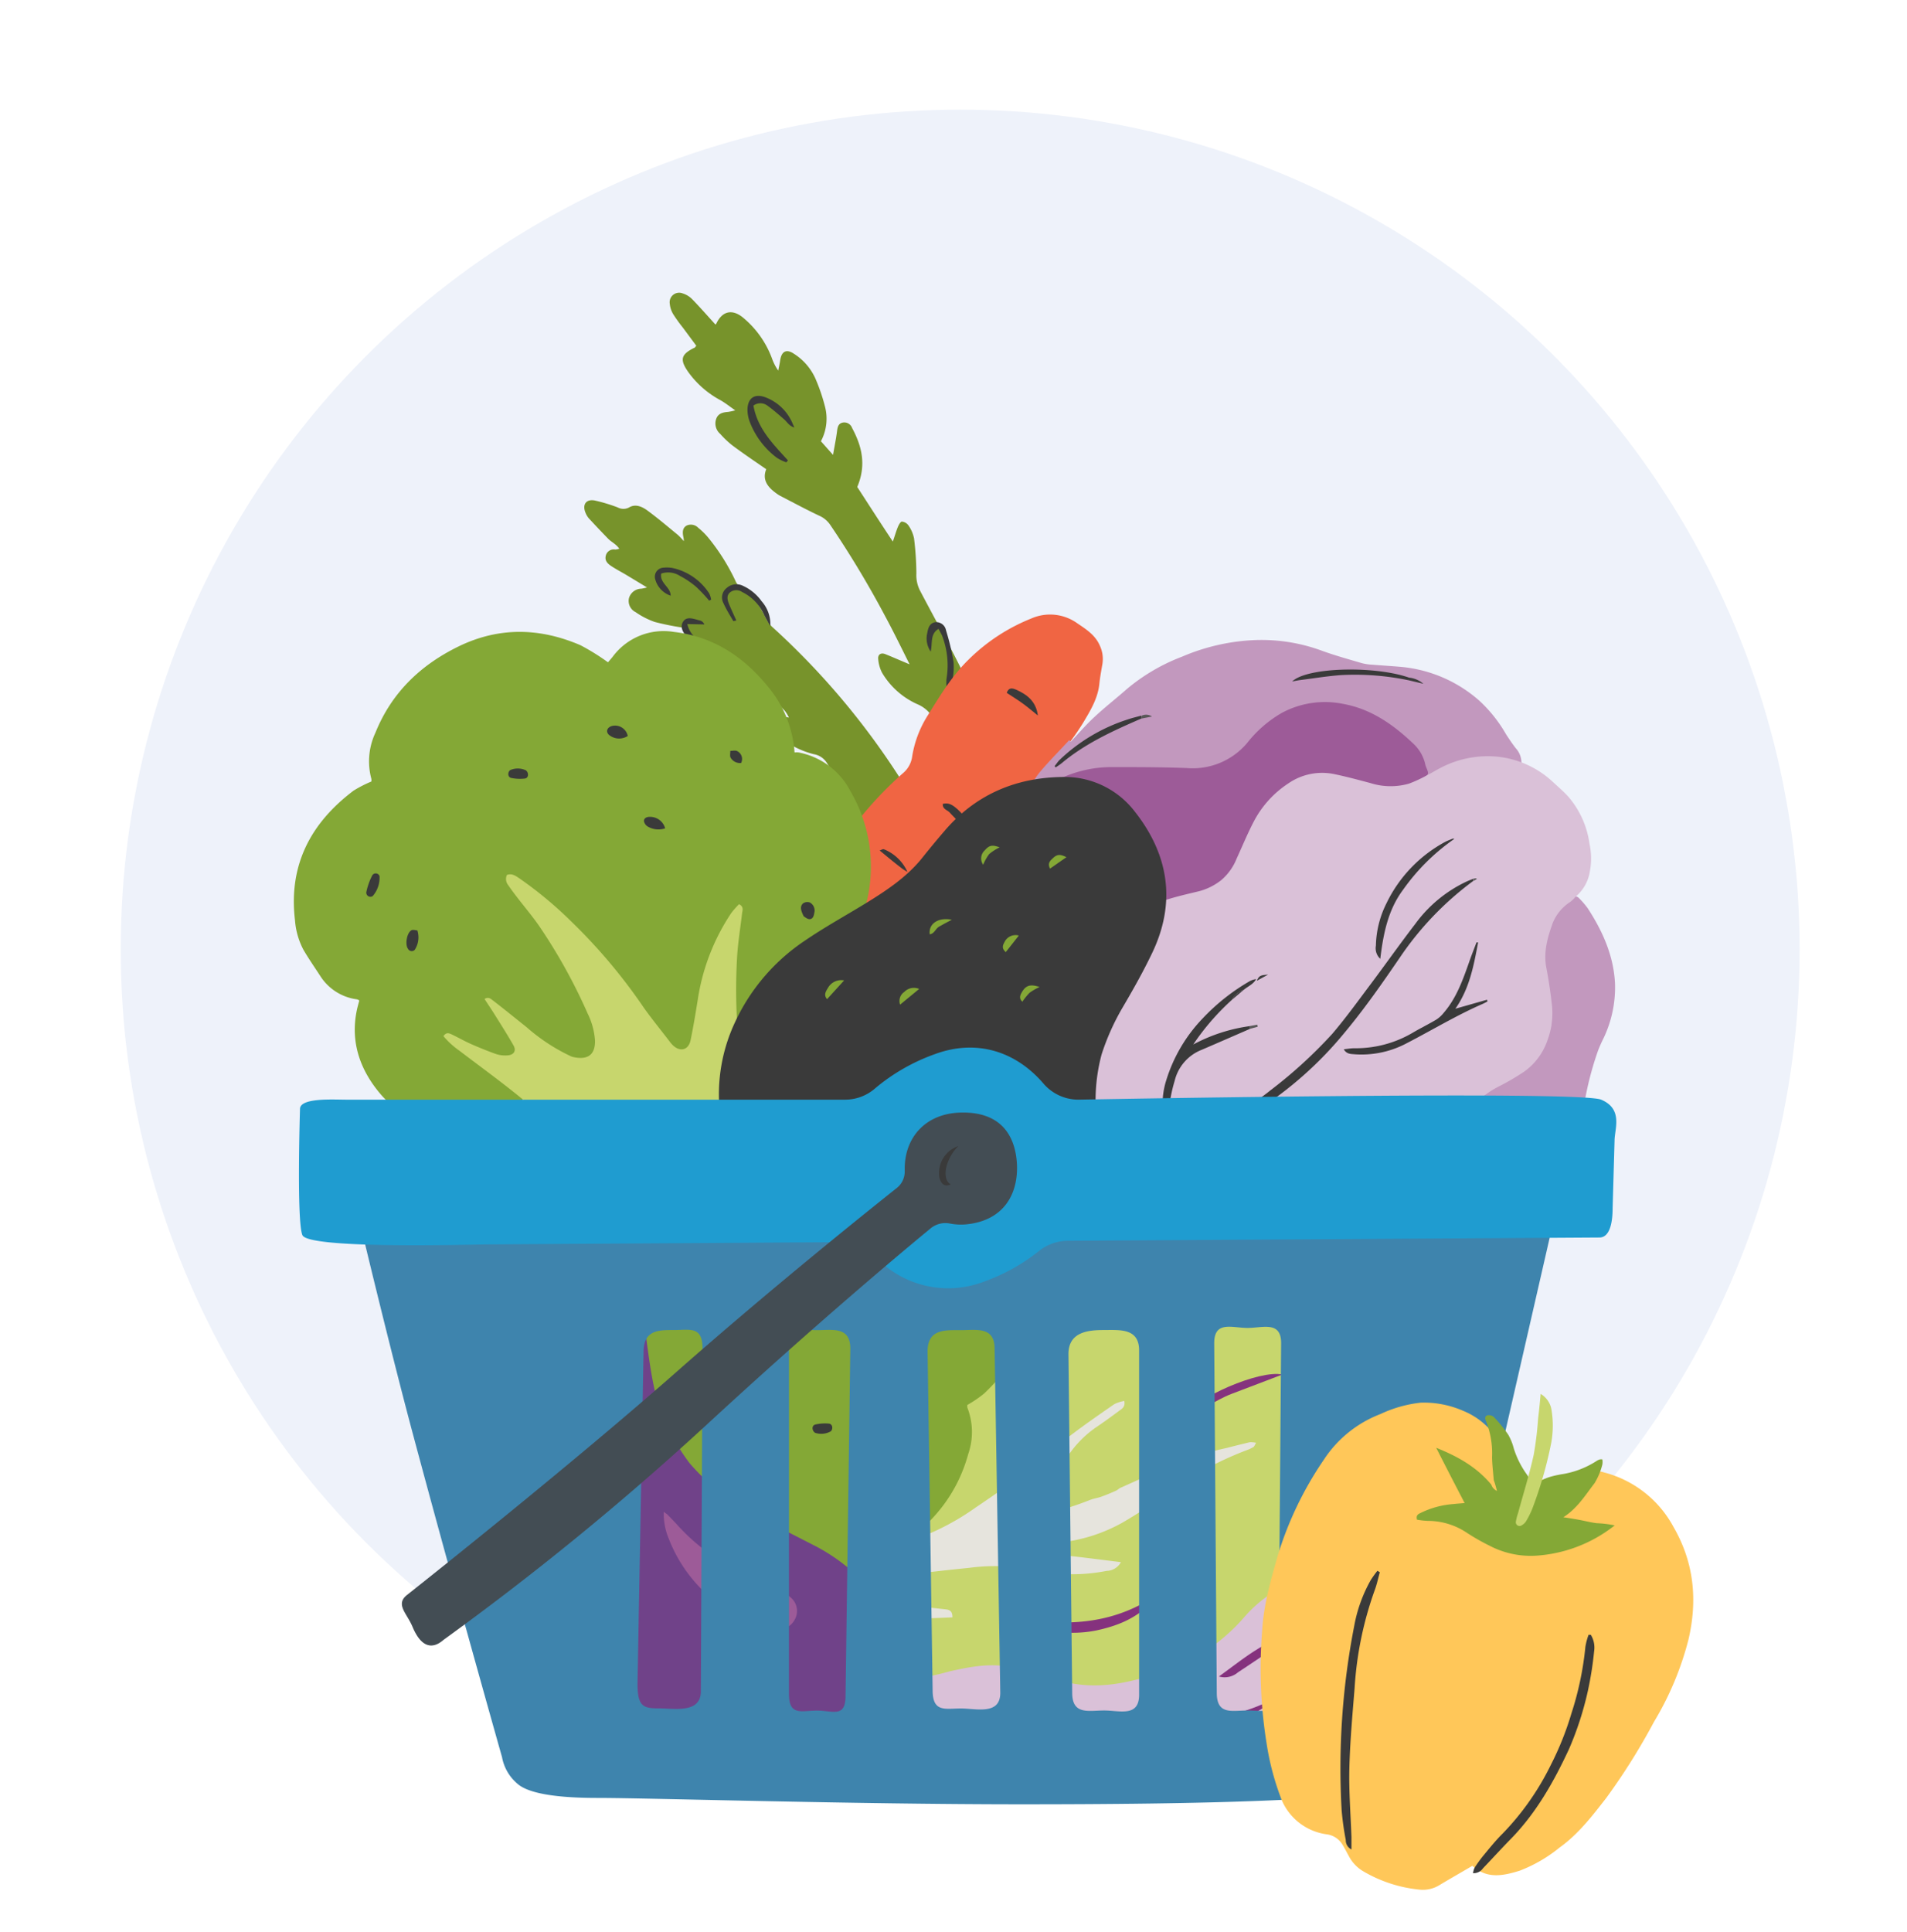 <svg id="Layer_1" data-name="Layer 1" xmlns="http://www.w3.org/2000/svg" viewBox="0 0 335.44 339.79"><circle cx="168.89" cy="166.94" r="147.66" style="fill:#eef2fa"/><path d="M160,116.82c-1.5-3-2.84-5.76-4.31-8.48A173.21,173.21,0,0,0,146,92.24a4.53,4.53,0,0,0-1.91-1.56c-2.31-1.09-4.55-2.3-6.82-3.47a5,5,0,0,1-.62-.39c-1.54-1.09-2.64-2.37-1.87-4.31-2.08-1.44-4.09-2.79-6-4.22a16.68,16.68,0,0,1-2.1-2A2.4,2.4,0,0,1,126,73.6c.36-.93,1.2-1.1,2.09-1.17a11.49,11.49,0,0,0,1.24-.27c-1.05-.73-1.79-1.33-2.61-1.79a16.64,16.64,0,0,1-5.69-5c-1.49-2.15-1.24-3.06,1.1-4.21.1,0,.17-.17.35-.36l-2.35-3.17a27.6,27.6,0,0,1-1.7-2.36,4.36,4.36,0,0,1-.62-1.87,1.67,1.67,0,0,1,2.26-1.81,4,4,0,0,1,1.66,1c1.4,1.43,2.71,2.94,4.09,4.45,0,0,.13,0,.15-.07,1-2.2,2.72-2.7,4.63-1.2A16.94,16.94,0,0,1,135.78,63a9.11,9.11,0,0,0,1.11,2.17c.12-.61.26-1.23.35-1.84.23-1.56,1.1-2,2.38-1.14a10,10,0,0,1,4,4.83,31.63,31.63,0,0,1,1.45,4.31,8.42,8.42,0,0,1-.67,6.26l2.13,2.4c.28-1.63.55-2.91.71-4.2.09-.73.24-1.35,1.05-1.49a1.46,1.46,0,0,1,1.59.95c1.67,3.12,2.58,6.43.91,10.38,2,3.08,4,6.21,6.26,9.6.35-1,.58-1.84.9-2.6.15-.36.47-.92.69-.91a1.61,1.61,0,0,1,1.14.65,6.12,6.12,0,0,1,1,2.3,52.78,52.78,0,0,1,.41,6.15,6,6,0,0,0,.62,3c2,3.8,4.08,7.59,6.06,11.42,1.72,3.35,3.36,6.74,5,10.11.46.92.94,1.83,1.37,2.67.76.19,1.73.13,2,.55a4.32,4.32,0,0,1,.93,2.68c-.27,2.42.64,4.43,1.52,6.6,3.31,8.16,6.45,16.42,8.3,25.06,1.3,6.1,3.05,12.13,3.64,18.38.14,1.45.2,2.91.2,4.36a3.14,3.14,0,0,1-2.4,3.08,10.5,10.5,0,0,1-5,.36,1.87,1.87,0,0,1-1.69-1.43,10,10,0,0,1-.37-1.77A125.6,125.6,0,0,0,177.07,162c-3.12-11.92-8-23.2-12.45-34.64a5.72,5.72,0,0,0-3.14-3.48,13.68,13.68,0,0,1-6.33-5.59,6.32,6.32,0,0,1-.67-2.39c-.09-.78.44-1.16,1.17-.9C157,115.53,158.3,116.12,160,116.82Z" style="fill:#77932b"/><path d="M138.86,126.37a6.76,6.76,0,0,0-.81-1.38c-2.61-2.79-5.27-5.54-7.9-8.31a3.77,3.77,0,0,0-2.19-1.17,14.13,14.13,0,0,1-5.69-2.33,4.48,4.48,0,0,1-2.14-2.81,47.73,47.73,0,0,1-4.95-1,13.85,13.85,0,0,1-3.38-1.73,2.19,2.19,0,0,1-1.16-2.47,2.29,2.29,0,0,1,2.17-1.65,8.84,8.84,0,0,0,1-.22L110,101c-.84-.49-1.7-.94-2.51-1.48-.61-.41-1.16-.94-.93-1.81a1.43,1.43,0,0,1,1.67-1.07,3.53,3.53,0,0,0,.7-.15c-.57-.84-1.43-1.19-2-1.8q-1.71-1.76-3.36-3.55a3.39,3.39,0,0,1-.56-.93c-.64-1.48.09-2.51,1.65-2.19a28.84,28.84,0,0,1,4,1.21,2.12,2.12,0,0,0,2,0c1.14-.68,2.3-.13,3.23.55,1.85,1.36,3.61,2.86,5.39,4.32a13.2,13.2,0,0,1,1,1.06c0-.43-.06-.64-.1-.85-.14-.76-.13-1.51.64-1.91a1.8,1.8,0,0,1,2,.41,12.54,12.54,0,0,1,1.69,1.65,36.41,36.41,0,0,1,4.85,7.67,2.71,2.71,0,0,0,1,1.22c2.1,1.15,3.19,3.08,4.23,5.09a6,6,0,0,0,1.2,1.76A131.88,131.88,0,0,1,159,137.92a146.71,146.71,0,0,1,13.09,25.37c1.72,4.41,3.58,8.78,5,13.27,1.11,3.39,1.67,6.95,2.51,10.43.38,1.57-.64,2.41-1.67,3.13a7.42,7.42,0,0,1-6.11,1,2.12,2.12,0,0,1-1.16-1,8.56,8.56,0,0,1-.81-2.41,65.76,65.76,0,0,0-3.31-11.34c-.77-2.11-1.56-4.22-2.3-6.34a3.68,3.68,0,0,0-1.56-1.9,28.67,28.67,0,0,1-7.66-7.71,4,4,0,0,1-.51-1c-.51-1.49.42-2.6,1.95-2.28a20,20,0,0,1,2.42.86,5.65,5.65,0,0,0-.29-1.18c-1.66-3.24-3.21-6.55-5.05-9.68-2.59-4.39-5.39-8.65-8.1-13a3.37,3.37,0,0,0-2.29-1.52,15.27,15.27,0,0,1-7.08-4,4.28,4.28,0,0,1-.7-.83,1.14,1.14,0,0,1,1-1.89,19.31,19.31,0,0,1,2.51.3l.26,0Z" style="fill:#77932b"/><path d="M132.53,71.32c.71,4.06,3.48,6.79,6.07,9.64l-.29.34a7.72,7.72,0,0,1-1.66-.8,14.29,14.29,0,0,1-4.82-6.45,6.45,6.45,0,0,1-.35-1.94c0-2.1,1.24-3,3.25-2.21a8.35,8.35,0,0,1,4.37,3.91c.21.37.35.77.63,1.37-.95-.29-1.29-1-1.82-1.45-.95-.83-1.9-1.67-2.92-2.4A2.05,2.05,0,0,0,132.53,71.32Z" style="fill:#3a3a3a"/><path d="M164.07,150.94c-.93-1.7-.91-3.24-1.27-4.68a8.84,8.84,0,0,0-.86-2.37c-.29-.51-.9-.84-1.56-1.43-.62,2.61.79,4.73.63,7.27-.43-.46-.74-.65-.8-.9-.42-1.64-.82-3.28-1.17-4.94a2.86,2.86,0,0,1,.12-1.26c.28-1,1.06-1.45,1.93-.92a6.08,6.08,0,0,1,2,2A9.67,9.67,0,0,1,164.07,150.94Z" style="fill:#3a3a3a"/><path d="M176.21,127.86c-2.37,1.63-2,4-2.59,6-1.08-2.13-.55-5,1.13-6.21,1.15-.84,2.17-.62,2.52.74a14,14,0,0,1-.65,8.9c-.1.23-.43.35-.9.72a6.06,6.06,0,0,1,.11-1.22,16.67,16.67,0,0,0,.85-6.64A18,18,0,0,0,176.21,127.86Z" style="fill:#3a3a3a"/><path d="M163.71,114.58a4.09,4.09,0,0,1-.6-3.29c.15-.87.41-1.72,1.41-1.88a1.74,1.74,0,0,1,1.88,1.42,41.58,41.58,0,0,1,1.33,5.61,11.57,11.57,0,0,1-.22,3.25,3.76,3.76,0,0,1-.6,1.13l-.43-.12a10.58,10.58,0,0,1,0-1.26,14.53,14.53,0,0,0-.77-7.67c-.17-.37-.38-.72-.62-1.19C163.56,111.5,164.06,113.11,163.71,114.58Z" style="fill:#3a3a3a"/><path d="M168.16,171l-3.93-1.13a1.85,1.85,0,0,0,.87,2c1.25.94,2.58,1.77,3.89,2.62,1,.67,2.35.86,3.15,1.94-.17.14-.28.28-.34.26a18.77,18.77,0,0,1-7.4-4,5.35,5.35,0,0,1-1.24-1.76c-.54-1.26.15-2.19,1.51-2.1A4.49,4.49,0,0,1,168.16,171Z" style="fill:#3a3a3a"/><path d="M124.75,105.63a27.83,27.83,0,0,0-2.29-2.43,15.57,15.57,0,0,0-2.84-1.92,3.87,3.87,0,0,0-3.31-.42c-.31,1.7,1.67,2.37,1.66,3.89a4.2,4.2,0,0,1-2.73-2.93,1.59,1.59,0,0,1,1.5-2,5.38,5.38,0,0,1,1.79.11,10.34,10.34,0,0,1,6.22,4.42,3.66,3.66,0,0,1,.34,1.09Z" style="fill:#3a3a3a"/><path d="M129,109.23c-.59-1-1.25-2.06-1.74-3.15a2.1,2.1,0,0,1,.52-2.65,2.58,2.58,0,0,1,2.88-.43,8.26,8.26,0,0,1,3.32,2.74,6.06,6.06,0,0,1,1.52,4.33,20.91,20.91,0,0,1-1.2-2.17,8.06,8.06,0,0,0-3.75-3.79,1.79,1.79,0,0,0-2.06,0c-.7.52-.58,1.28-.3,2,.41,1,.88,2,1.33,3Z" style="fill:#3a3a3a"/><path d="M127.75,115.72a12.66,12.66,0,0,1-4.61-1.81,7.2,7.2,0,0,1-2.13-1.67c-.7-.81-1.53-1.87-.85-2.93s2-.41,3-.19a1.19,1.19,0,0,1,.74.68l-3-.06a4.5,4.5,0,0,0,2.51,3.09c1.12.62,2.3,1.1,3.44,1.68a11.8,11.8,0,0,1,1.15.74Z" style="fill:#3a3a3a"/><path d="M209,237.05a41.77,41.77,0,0,1-11.32,2.8c-3.42.3-5.63,2.34-7,5.32a28,28,0,0,1-5.44,8.55,38,38,0,0,1-8.71,6.55c-4.57,2.43-9.54,3.37-14.59,4a55.83,55.83,0,0,0-8.45,1.83,25.48,25.48,0,0,0-7.24,3.47,27.9,27.9,0,0,0-4.07,3.63c-2,2.05-3.91,4.29-6.05,6.23a35.5,35.5,0,0,1-4.94,3.41,2.43,2.43,0,0,1-2.53-.14c-.38-.21-.72-.5-1.09-.73-1.27-.8-1.48-1.66-.72-3,.63-1.08,1.22-2.2,1.89-3.26,2.36-3.71,3-7.88,2.89-12.13a10.82,10.82,0,0,1,4.58-9.22c2.94-2.31,5.79-4.68,7.72-7.95,1.39-2.36,2.53-4.8,2.31-7.65a10.75,10.75,0,0,1,3.64-9,31.23,31.23,0,0,1,12.52-7.15,20.63,20.63,0,0,1,4.1-.52c1.51-.13,3-.19,4.53-.28,7-.44,11.74-4.08,14.67-10.24a12.56,12.56,0,0,1,4.36-4.88c3.63-2.55,7.53-4.45,12.15-4.6,4-.13,8-.17,12,1a16.42,16.42,0,0,1,8.92,6.63,8.39,8.39,0,0,1,1.09,5.29,23.15,23.15,0,0,1-7.62,16.73C213.78,234.35,211.07,236.3,209,237.05Z" style="fill:#dac1d8"/><path d="M126.29,293.71a4.45,4.45,0,0,1,3.47-1.89,11.25,11.25,0,0,0,4.56-2.12A33.2,33.2,0,0,1,154.11,284a35.38,35.38,0,0,1,15.63,4.59,36.16,36.16,0,0,0,5.38,2.34,6.54,6.54,0,0,0,4.63-.11c1.23-.48,2.49-.93,3.69-1.49a8.24,8.24,0,0,0,4.81-5.44,22.24,22.24,0,0,1,4.17-8.59,18.4,18.4,0,0,1,5.41-4.35,52.5,52.5,0,0,1,7.71-3.52c7.31-2.54,14.84-3.63,22.44-1.7a24.24,24.24,0,0,1,12.94,7.74,10.3,10.3,0,0,1,2.45,7.72,9.62,9.62,0,0,1-1.84,4.45c-1.2,1.72-1.61,3,.3,4.73,2.3,2.12,2.25,6.33.6,8.71a21.66,21.66,0,0,1-6.37,5.81c-3.8,2.43-8.08,3.88-12.31,5.28a47.23,47.23,0,0,1-9.06,1.61A40,40,0,0,1,201,311a20.76,20.76,0,0,1-3.38-1.16,49.45,49.45,0,0,0-13-3.85,13.18,13.18,0,0,0-6.33.42c-2.12.79-4.25,1.58-6.42,2.19a26.58,26.58,0,0,1-13.43.5,20.63,20.63,0,0,1-10.55-6.61c-1.36-1.49-2.77-2.92-4.19-4.35-3.94-4-8.73-5-14.08-4C128.53,294.42,127.41,294.84,126.29,293.71Z" style="fill:#dac1d8"/><path d="M122.18,289.47c-.47-1.17-1-2.32-1.4-3.52-.61-1.86-.33-2.4,1.31-3.37a16.32,16.32,0,0,0,2.44-1.77c2.7-2.37,5.39-4.75,8-7.22a18.93,18.93,0,0,0,2.61-3.23c3.57-5.35,7.06-10.76,10.64-16.1a62,62,0,0,1,13.57-15.15c5.07-3.86,10.66-6.46,17.17-6.61a14.67,14.67,0,0,1,3.57.26c5.8,1.31,11.5.76,17.24-.44,4.22-.88,7.66-3.08,11.11-5.44a50.06,50.06,0,0,1,7.44-4.44,24.89,24.89,0,0,1,17.54-1.07A33.49,33.49,0,0,1,243.89,226a14.57,14.57,0,0,1,6.21,9.78c.4,2.31-.37,4.34-1.06,6.44a24.82,24.82,0,0,0-.94,3.45,7.26,7.26,0,0,0,1.09,5.4,9.44,9.44,0,0,1,1.37,4.24c.35,4.31-.58,8.35-3.67,11.55a38.64,38.64,0,0,1-7.56,6.52A32.19,32.19,0,0,1,231,277a23.23,23.23,0,0,0-12.1,7.33,32.63,32.63,0,0,1-15.17,9.89c-4.94,1.64-10,2.77-15.24,1.78-1.35-.26-2.65-.77-4-1.12q-3.11-.84-6.22-1.61c-3.8-.94-7.52-.2-11.22.63a46.84,46.84,0,0,1-9.48,1.66,36,36,0,0,1-9.35-1.17A57.53,57.53,0,0,0,141,293a22.87,22.87,0,0,0-9.48,1.3l-4.16,1.25c-1.34.4-2,.2-2.69-1-.91-1.65-1.71-3.37-2.56-5.06Z" style="fill:#c7d66d"/><path d="M165.53,252.74a3.2,3.2,0,0,1-.37,1c-2.59,3.08-3.86,6.9-5.79,10.34a26.08,26.08,0,0,1-4.73,6.53c-.58.55-1.07,1.19-1.82,2,3.07-.73,5.84-1.17,8.47-2.06a44,44,0,0,0,10.3-5.44c3.54-2.38,7-4.82,10.46-7.38,2-1.51,3.74-3.38,5.73-4.91,2.68-2.07,5.47-4,8.25-5.92a6.64,6.64,0,0,1,1.73-.55c.24,1.18-.56,1.44-1,1.81-1.35,1-2.72,2-4.14,2.95a18.87,18.87,0,0,0-4.83,5c-1.7,2.34-3.37,4.71-5.23,6.93a53.48,53.48,0,0,1-4.24,4.1,16.78,16.78,0,0,0,2.18-.17,60,60,0,0,0,11.21-3.2c.63-.26,1.34-.34,2-.58.88-.31,1.74-.68,2.6-1.06.28-.13.51-.38.79-.51,3.8-1.68,7.55-3.47,11.42-5a65.83,65.83,0,0,1,7.26-2c1.33-.35,2.67-.68,4-1a4.34,4.34,0,0,1,1.17.09c-.24.38-.31.65-.49.76a7.25,7.25,0,0,1-1.2.55,58.71,58.71,0,0,0-13.4,7.2,94.38,94.38,0,0,1-8.48,5.56,28.74,28.74,0,0,1-9.23,3.23c-2.23.37-4.44.83-6.65,1.28a3.7,3.7,0,0,0-1.22.59c5.6.36,11.13,1.11,16.89,1.82a2.92,2.92,0,0,1-2.51,1.53,31.07,31.07,0,0,1-12.56-.1,34.49,34.49,0,0,0-11.64-.43c-3.75.38-7.5.79-11.24,1.28a28,28,0,0,0-8.05,2.59,11.24,11.24,0,0,0-1.65,1.23c2.12.35,3.94.71,5.78.94,3.56.44,7.13.82,10.7,1.22.75.09,1.55.07,1.53,1.45-2.52.09-5,.24-7.49.25-1.51,0-3-.2-4.52-.35a33.22,33.22,0,0,0-11,1.14c-2.92.69-5.43,2.22-8,3.6l-.34.17-7.88,3.61c-.74.35-1.41.85-2.17,1.12a13.34,13.34,0,0,1-3.23.87,2.19,2.19,0,0,1-2-1.46,24.53,24.53,0,0,1-1.27-3.16c-.5-1.57-.29-2.09,1.18-2.93,1.14-.66,2.33-1.23,3.51-1.8a14.07,14.07,0,0,1,1.76-.71c6.41-2.1,12-5.74,17.47-9.55a43.24,43.24,0,0,0,10.21-10.74,65.86,65.86,0,0,1,10.06-11.23,12.19,12.19,0,0,1,1.47-1Zm13.6,20.45.11-.13c-.05,0-.11-.05-.16,0s-.08.08-.12.13Z" style="fill:#e6e4dd"/><path d="M192.88,216.5c-.08.45,0,1-.28,1.34a69.18,69.18,0,0,1-4.83,5.81,44.49,44.49,0,0,1-5.59,4.76c-1.2.87-2.68,1.45-4.21.46.07-.16.1-.36.16-.37,3.34-.64,5.71-2.83,8-5.15,2-2,3.67-4.34,6.06-5.95.11-.07,0-.41,0-.62Z" style="fill:#85327e"/><path d="M202.12,282.17c-2.59,2.59-5.86,3.81-9.34,4.55a21.25,21.25,0,0,1-9-.18c-.8-.17-1.73-.31-2.09-1.61,7.2.94,13.94.21,20.15-3.44Z" style="fill:#85327e"/><path d="M230.87,285.27c-4.37,2.94-8.73,5.9-13.12,8.81a3.58,3.58,0,0,1-3.34.72c2.26-1.63,4.26-3.22,6.41-4.58,2.61-1.64,5.33-3.1,8-4.59a10.61,10.61,0,0,1,1.9-.64Z" style="fill:#85327e"/><path d="M207.48,302.32a32.42,32.42,0,0,0,16.73-3.67c-1.47,2-6.94,4.37-10.41,4.69C210.79,303.62,208.59,303.35,207.48,302.32Z" style="fill:#85327e"/><path d="M225.56,241.71l-8.94,3.4c-2.9,1.11-5.39,3.14-8.65,4.2C210.29,245.67,221.7,240.83,225.56,241.71Z" style="fill:#85327e"/><path d="M202.12,282.17l-.26-.68c.62-.66,1.23-1.33,1.85-2A3.51,3.51,0,0,1,202.12,282.17Z" style="fill:#85327e"/><path d="M225.63,241.33h2.81v.44l-2.76.14Z" style="fill:#85327e"/><path d="M101.15,216.26A140.57,140.57,0,0,0,113.48,199c1.87-3,4-5.83,6-8.7,1.48-2.09,3-4.17,4.62-6.15,1.93-2.35,4-4.59,6-6.87.81-.93,1.68-1.8,2.47-2.74a3.08,3.08,0,0,0,.61-1.26,41.41,41.41,0,0,1,5.54-13.06c2.63-4,5.72-7.72,8.64-11.53.81-1.07,1.74-2,2.56-3.09a65.1,65.1,0,0,1,8.91-9.64,4.63,4.63,0,0,0,1.63-3,19.07,19.07,0,0,1,2.72-7.14c2.12-3.4,4.19-6.86,7.06-9.7a33.18,33.18,0,0,1,11.16-7.36,8.22,8.22,0,0,1,8.09.84c1.62,1.1,3.2,2.09,4,4a5.5,5.5,0,0,1,.43,3.12c-.2,1.16-.42,2.32-.54,3.48-.26,2.65-1.63,4.84-2.92,7a46.13,46.13,0,0,1-8.93,10.43c-2.24,2.06-4.63,4-6.74,6.15a41.76,41.76,0,0,0-4.32,5.56,102.83,102.83,0,0,1-15.57,17.82c-2.71,2.5-5.49,4.92-8.21,7.4a19.72,19.72,0,0,0-2.09,2.2,143.06,143.06,0,0,1-11,11.48c-1.29,1.27-2.55,2.59-3.75,4-4.12,4.7-8.19,9.45-12.3,14.16-5.22,6-10.55,11.92-16.31,17.43l-5.78,5.54a7.92,7.92,0,0,1-1.28,1c-.94.57-1.8.61-2.21.09a1.85,1.85,0,0,1,0-2.25,29.62,29.62,0,0,1,2-3.07C96.28,222.29,98.51,219.56,101.15,216.26Z" style="fill:#f06543"/><path d="M165.83,141.37c1.2-.33,1.95.38,2.67,1,2.09,2,3.6,4.19,3.13,7.59-.43-.74-.76-1.26-1-1.81s-.58-1.26-.92-1.85a16.54,16.54,0,0,0-1.22-1.86c-.42-.54-.94-1-1.4-1.52S165.78,142.31,165.83,141.37Z" style="fill:#3a3a3a"/><path d="M177.08,121.83c.37-1,1-.82,1.62-.57,1.9.85,3.53,2,3.86,4.56-1-.81-1.84-1.52-2.71-2.15S178,122.44,177.08,121.83Z" style="fill:#3a3a3a"/><path d="M143.12,165.07c1.8.32,5.42,3.59,6.23,5.57C146.85,169.17,144.57,167.75,143.12,165.07Z" style="fill:#3a3a3a"/><path d="M140.24,174.62c-2.84-.86-4.8-3.6-4-5.54C137.59,170.92,138.85,172.68,140.24,174.62Z" style="fill:#3a3a3a"/><path d="M159.62,153.32a8.76,8.76,0,0,1-.89-.55c-1.32-1-2.63-2.09-4-3.22.26-.08.57-.29.76-.21A7.71,7.71,0,0,1,159.62,153.32Z" style="fill:#3a3a3a"/><path d="M127.36,195.1c-1.7.4-3.19-.57-4.07-2.41A7.56,7.56,0,0,1,127.36,195.1Z" style="fill:#3a3a3a"/><path d="M105.16,210a6.73,6.73,0,0,1,.06-1.16,11,11,0,0,1,5.06-7.25,30.88,30.88,0,0,1,10.6-4.77c4.76-1,9.38-1.08,13.77,1.15.17-.08.31-.1.34-.17,1.64-3,4.23-5.14,6.88-7.17a11.91,11.91,0,0,1,5.4-2.15c5.78-.92,11.17.09,15.47,4.22,4,3.91,6.27,8.73,5.52,14.56q-.07.6-.18,1.23a1.2,1.2,0,0,0,.43.16,9,9,0,0,1,6.84,3.35c1.19,1.41,2.4,2.82,3.49,4.31a13.37,13.37,0,0,1,2,4.95c2.21,9.49-.84,17.28-7.74,23.79a20.82,20.82,0,0,1-2.94,2,1.44,1.44,0,0,0,0,.48,11.83,11.83,0,0,1,.16,8.13c-2,7.31-6.54,12.68-12.86,16.67-6.69,4.24-13.85,4.85-21.3,2.57a39.46,39.46,0,0,1-5.14-2.43c-.18.28-.47.68-.73,1.09a11.14,11.14,0,0,1-10.2,5.5c-7.06,0-12.8-3.06-17.66-7.9a20.16,20.16,0,0,1-5.76-10.85,3.4,3.4,0,0,1-.73.08,13,13,0,0,1-9.77-5.76,26.22,26.22,0,0,1-4.88-19.82,31.23,31.23,0,0,1,8.87-17.91,19.61,19.61,0,0,1,10.06-5.66C101.79,210.89,103.27,210.48,105.16,210Z" style="fill:#84a836"/><path d="M144.68,233.3c-.89.44-1.6,0-2.32-.4a69.79,69.79,0,0,1-10-6.63,97.17,97.17,0,0,1-14.22-13.58c-1.63-1.84-3.39-3.57-5.09-5.35a6.57,6.57,0,0,0-.68-.62c-1.39-1.07-2.82-.53-3,1.23-.23,2.45-.36,4.91-.47,7.37A37.47,37.47,0,0,1,104.73,231a14.79,14.79,0,0,1-1.18,1.71c-1-.35-.7-1-.7-1.62,0-2.41.14-4.83,0-7.24a98.8,98.8,0,0,0-5.7-28.74,104.8,104.8,0,0,0-6.68-15.19,59.83,59.83,0,0,0-8-11.5A1.83,1.83,0,0,1,82.2,166a15.27,15.27,0,0,1,3.66-4.52,32,32,0,0,1,10.65-5.7,3.14,3.14,0,0,1,1.35-.19,1.06,1.06,0,0,1,.78.58,17.65,17.65,0,0,0,3.35,5.64,138.77,138.77,0,0,0,9.93,11.33,150.08,150.08,0,0,0,17.92,15.48c2.52,1.94,5,4,7.65,5.69,4,2.57,8.06,4.91,12.11,7.34a14.15,14.15,0,0,1,3.06,2.22c-.43.8-1,.62-1.51.43-1.16-.42-2.3-.91-3.47-1.28-1.52-.48-3.05-.92-4.59-1.27a5.12,5.12,0,0,0-2,0c-1.1.2-1.49,1-.84,1.92,1.15,1.63,2.42,3.17,3.66,4.74.72.91,1.48,1.79,2.26,2.73-.66.5-1.11.12-1.5-.12-2.14-1.31-4.26-2.66-6.38-4a32.88,32.88,0,0,0-8.05-4.16,2.87,2.87,0,0,0-.59-.17c-2.28-.29-4,.39-3.59,3.29a12.5,12.5,0,0,0,1.79,4.56,96.13,96.13,0,0,0,9.84,14c1.54,1.85,3.32,3.49,5,5.24.54.55,1.06,1.12,1.56,1.7A1.68,1.68,0,0,1,144.68,233.3Z" style="fill:#c7d66d"/><path d="M102.78,174c.14,0,.34-.1.42,0q5,4.26,10,8.53l-.22.38a23.59,23.59,0,0,1-2.67-1.15,28.86,28.86,0,0,1-7-5.95C102.69,175.08,102.74,175,102.78,174Z" style="fill:#3a3a3a"/><path d="M107.4,185.25c2.85,1.32,8.73,5.39,9.6,6.62a2.34,2.34,0,0,1-2.27-.4C112,189.9,109.15,188.47,107.4,185.25Z" style="fill:#3a3a3a"/><path d="M126.24,259.92a2.78,2.78,0,0,1,3.33-.15c.61.48.46,1.22-.32,1.56A2.25,2.25,0,0,1,126.24,259.92Z" style="fill:#3a3a3a"/><path d="M159.28,221.88a4,4,0,0,1,.09-3.46.75.75,0,0,1,1.2.08c.62.67.51,2.75-.24,3.28C160.05,222,159.55,221.86,159.28,221.88Z" style="fill:#3a3a3a"/><path d="M167.73,227a.73.73,0,0,1,1.21.58,11.84,11.84,0,0,1-.67,2.94.7.7,0,0,1-1.31.1A5,5,0,0,1,167.73,227Z" style="fill:#3a3a3a"/><path d="M117.9,244.5a3.75,3.75,0,0,1,3-.05,1.46,1.46,0,0,1,.84.92c.05.59-.53.83-1.06.86A2.75,2.75,0,0,1,117.9,244.5Z" style="fill:#3a3a3a"/><path d="M92,231.78c.6.91.91,1.61.38,2.25a1.35,1.35,0,0,1-1.19.29,1.6,1.6,0,0,1-1-1.75c0-.53.14-1.13.73-1.18A2.26,2.26,0,0,1,92,231.78Z" style="fill:#3a3a3a"/><path d="M143.07,251.65c-.3-.56-.11-1.05.37-1.16a7.46,7.46,0,0,1,2.4-.15c.6.08.74.93.3,1.35a3.43,3.43,0,0,1-2.78.26A1.6,1.6,0,0,1,143.07,251.65Z" style="fill:#3a3a3a"/><path d="M105.9,257.38a1.9,1.9,0,0,1,1.92.7c.22.29.14.8.2,1.21-.41,0-.91.24-1.23.09A1.55,1.55,0,0,1,105.9,257.38Z" style="fill:#3a3a3a"/><path d="M125.91,181.33a6.45,6.45,0,0,1-.19,1.14,10.94,10.94,0,0,1-5.82,6.65,31.11,31.11,0,0,1-11.07,3.59c-4.83.49-9.43,0-13.55-2.65-.18.06-.32.06-.36.13-2,2.82-4.77,4.64-7.63,6.37a11.75,11.75,0,0,1-5.59,1.54c-5.85.28-11.1-1.3-14.92-5.89-3.6-4.32-5.27-9.35-3.9-15.07.1-.39.21-.79.32-1.21a1.4,1.4,0,0,0-.41-.2,9,9,0,0,1-6.43-4.07c-1-1.54-2.07-3.07-3-4.67a13.22,13.22,0,0,1-1.47-5.15c-1.16-9.67,2.72-17.08,10.29-22.8a21.09,21.09,0,0,1,3.14-1.61,1.61,1.61,0,0,0,0-.48,11.84,11.84,0,0,1,.72-8.11c2.83-7,7.89-11.88,14.61-15.16,7.12-3.47,14.3-3.3,21.46-.22a40,40,0,0,1,4.83,3c.22-.25.55-.62.85-1a11.14,11.14,0,0,1,10.74-4.34c7,.81,12.39,4.44,16.69,9.79a20.08,20.08,0,0,1,4.54,11.41,3.05,3.05,0,0,1,.74,0,13,13,0,0,1,9.08,6.79,26.2,26.2,0,0,1,2.67,20.24,31.17,31.17,0,0,1-10.77,16.83,19.57,19.57,0,0,1-10.62,4.52C129.35,180.83,127.83,181.07,125.91,181.33Z" style="fill:#84a836"/><path d="M89.17,153.85c.93-.33,1.59.21,2.27.66a69.5,69.5,0,0,1,9.2,7.68,96.74,96.74,0,0,1,12.64,15.06c1.43,2,3,3.92,4.49,5.87a5.69,5.69,0,0,0,.6.7c1.27,1.21,2.75.83,3.1-.9.5-2.41.9-4.84,1.29-7.28a37.44,37.44,0,0,1,5.87-15.09A14.69,14.69,0,0,1,130,159c.91.46.58,1.12.52,1.69-.28,2.4-.67,4.79-.84,7.19A98.52,98.52,0,0,0,132.2,197a103.94,103.94,0,0,0,5,15.84,60.24,60.24,0,0,0,6.67,12.3,1.86,1.86,0,0,1,.08,2.38,15.2,15.2,0,0,1-4.14,4.09,32,32,0,0,1-11.21,4.49,3.13,3.13,0,0,1-1.36.05,1.09,1.09,0,0,1-.71-.66,17.39,17.39,0,0,0-2.72-6,135.63,135.63,0,0,0-8.62-12.35A150.37,150.37,0,0,0,99,199.86c-2.29-2.21-4.53-4.49-7-6.5-3.65-3-7.47-5.76-11.22-8.62A14.43,14.43,0,0,1,78,182.2c.52-.75,1-.51,1.55-.26,1.11.54,2.19,1.15,3.31,1.65,1.46.64,2.93,1.24,4.43,1.77a5.23,5.23,0,0,0,2,.22c1.12-.08,1.59-.82,1-1.81-1-1.75-2.06-3.42-3.12-5.11-.61-1-1.27-1.95-1.94-3,.71-.43,1.12,0,1.48.27,2,1.54,3.94,3.12,5.9,4.68a32.77,32.77,0,0,0,7.54,5,3.14,3.14,0,0,0,.57.24c2.25.53,4,0,3.94-2.88a12.66,12.66,0,0,0-1.28-4.72,96.27,96.27,0,0,0-8.26-15c-1.33-2-2.92-3.83-4.38-5.75-.47-.61-.92-1.23-1.36-1.87A1.7,1.7,0,0,1,89.17,153.85Z" style="fill:#c7d66d"/><path d="M124.34,217.36c-.15,0-.36.06-.43,0q-4.51-4.78-9-9.59l.26-.35a23.85,23.85,0,0,1,2.52,1.44,29,29,0,0,1,6.3,6.68C124.54,216.33,124.48,216.37,124.34,217.36Z" style="fill:#3a3a3a"/><path d="M121,205.7c-2.69-1.62-8.09-6.31-8.82-7.63a2.38,2.38,0,0,1,2.22.64C116.9,200.57,119.58,202.31,121,205.7Z" style="fill:#3a3a3a"/><path d="M110.42,129.42a2.8,2.8,0,0,1-3.33-.22c-.55-.55-.32-1.26.49-1.52A2.27,2.27,0,0,1,110.42,129.42Z" style="fill:#3a3a3a"/><path d="M73.41,163.61a4,4,0,0,1-.47,3.43.74.74,0,0,1-1.18-.21c-.54-.73-.21-2.79.6-3.24C72.66,163.43,73.14,163.6,73.41,163.61Z" style="fill:#3a3a3a"/><path d="M65.57,157.56a.72.72,0,0,1-1.13-.7,11.45,11.45,0,0,1,1-2.85.71.71,0,0,1,1.32.05A4.93,4.93,0,0,1,65.57,157.56Z" style="fill:#3a3a3a"/><path d="M117,145.66a3.72,3.72,0,0,1-3-.28,1.42,1.42,0,0,1-.73-1c0-.59.61-.77,1.14-.74A2.74,2.74,0,0,1,117,145.66Z" style="fill:#3a3a3a"/><path d="M141.38,161.14c-.5-1-.73-1.7-.13-2.28a1.32,1.32,0,0,1,1.21-.16,1.61,1.61,0,0,1,.77,1.84c-.07.54-.27,1.11-.86,1.09C142,161.62,141.55,161.23,141.38,161.14Z" style="fill:#3a3a3a"/><path d="M92.78,135.79c.24.6,0,1.07-.49,1.12a7.43,7.43,0,0,1-2.4-.12c-.59-.14-.63-1-.15-1.37a3.39,3.39,0,0,1,2.79.05A2,2,0,0,1,92.78,135.79Z" style="fill:#3a3a3a"/><path d="M130.36,134.17a1.91,1.91,0,0,1-1.83-.91c-.19-.31-.06-.81-.07-1.22.41,0,.93-.14,1.23.05A1.54,1.54,0,0,1,130.36,134.17Z" style="fill:#3a3a3a"/><path d="M121.26,309.49a46.56,46.56,0,0,0,15.5,4.12,18.77,18.77,0,0,0,13.54-3.71,15.3,15.3,0,0,0,4.64-6.15,28.49,28.49,0,0,0,2.47-12.31A18.94,18.94,0,0,0,152,278.35a32,32,0,0,0-8.71-6.55c-2.93-1.5-5.86-3-8.81-4.49a40,40,0,0,1-13-9.81,3.61,3.61,0,0,1-.25-.3,35.93,35.93,0,0,1-5.83-11.73c-1.18-4.76-1.56-9.62-2.35-14.44a13.27,13.27,0,0,0-4.78-8.81,11.55,11.55,0,0,0-13.11-1A19,19,0,0,0,88.65,228,31.43,31.43,0,0,0,85,237.31a77.65,77.65,0,0,0-2.24,13.23,50.39,50.39,0,0,0,4.73,24.75,70.43,70.43,0,0,0,11,17c1.81,2.09,3.61,4.2,5.62,6.1a56,56,0,0,0,9.93,7.16C116.46,306.9,118.88,308.17,121.26,309.49Z" style="fill:#704289"/><path d="M116.76,265.83a11.25,11.25,0,0,0,.87,4.73,25.78,25.78,0,0,0,7.07,10.11,39.22,39.22,0,0,0,5.42,3.82,14.27,14.27,0,0,0,6.44,2,3.16,3.16,0,0,0,3.23-1.69,3.06,3.06,0,0,0-.67-3.85,11.05,11.05,0,0,0-2.58-1.77c-1.93-.94-3.93-1.74-5.89-2.6A35.18,35.18,0,0,1,119,268c-.53-.58-1.09-1.14-1.64-1.71C117.19,266.16,117,266.06,116.76,265.83Z" style="fill:#9d5b98"/><path d="M102.42,210.34a16.15,16.15,0,0,1-1.35,7.73,10.94,10.94,0,0,0-5.43-6.62c.3,2,.59,4,.91,6.11a15.68,15.68,0,0,0-7.48-2.42,12.28,12.28,0,0,0,1.75,4,15.39,15.39,0,0,0,4.33,4.44,8.68,8.68,0,0,0,7.66,1,9.67,9.67,0,0,0,4.91-3.61,16,16,0,0,1,5.24-4.79c-3.33-1.37-5.87,0-8.3,2a9.13,9.13,0,0,0-.08-4.16A6,6,0,0,0,102.42,210.34Z" style="fill:#c7d66d"/><path d="M92.9,261.74a65.12,65.12,0,0,1-1.78-10.64c-.17-1.7-.19-3.41-.28-5.29-.21.28-.48.5-.53.75a12.89,12.89,0,0,0-.35,2.6,33.16,33.16,0,0,0,2.7,13Z" style="fill:#3a3a3a"/><path d="M103.49,269.41c-1.59-4.82-3.14-9.5-4.69-14.21-.54.41-.43,1-.31,1.54.37,1.62.73,3.26,1.23,4.85A28.49,28.49,0,0,0,103.49,269.41Z" style="fill:#3a3a3a"/><path d="M100.48,208.76a3.92,3.92,0,0,0-.86,2.42,22.81,22.81,0,0,0,.27,3.4,15.61,15.61,0,0,1,.31,5,2.83,2.83,0,0,0,0,.65c0,.07.09.13.19.24a1.14,1.14,0,0,0,.74-1.09,12.66,12.66,0,0,0,.21-2.74c-.17-2.36-.47-4.71-.72-7.06A6.13,6.13,0,0,0,100.48,208.76Z" style="fill:#84a836"/><path d="M92.9,261.74l-.24.37.55,1.46.33-.11C93.32,262.88,93.11,262.31,92.9,261.74Z" style="fill:#3d3d3d"/><g id="lcPRKd"><path d="M188.35,130.42c1.38-1.45,2.69-3,4.16-4.34,1.84-1.72,3.84-3.27,5.73-4.94a33.61,33.61,0,0,1,9.69-5.67,36.23,36.23,0,0,1,12.12-2.88,30.73,30.73,0,0,1,12.31,1.78c2.36.87,4.8,1.54,7.22,2.25a9.26,9.26,0,0,0,1.9.27c1.69.14,3.39.24,5.08.39a24.1,24.1,0,0,1,13.65,5.93,24.74,24.74,0,0,1,4.69,5.89c.54.84,1.11,1.68,1.72,2.47a3.76,3.76,0,0,1,.31,4.72,10.69,10.69,0,0,1-9.87,5.15,36.74,36.74,0,0,1-18.22-6c-.86-.53-1.74-1-2.62-1.51a4.18,4.18,0,0,0-3.59-.2,29.2,29.2,0,0,0-6.85,3.46,59.32,59.32,0,0,1-13.22,7.23c-3,1.07-5.81,2.5-8.73,3.73-2.28,1-4.54,2-6.89,2.75a17.82,17.82,0,0,1-7,.93c-2-.18-3.94-.31-5.89-.56-3.38-.43-5.49-3-4.87-6.26s1.59-6.72,3.89-9.43c1.6-1.88,3.35-3.62,5-5.43Z" style="fill:#c298be"/></g><g id="NZWTPj"><path d="M180.69,140.52c4.32-3.42,9.14-5.6,14.74-5.63,4.45,0,8.9,0,13.34.17a12.52,12.52,0,0,0,10.63-4.44,21.11,21.11,0,0,1,6.09-5.27,16,16,0,0,1,10.68-1.59c5,.88,8.93,3.67,12.5,7.07a7.07,7.07,0,0,1,2,3.43,4.58,4.58,0,0,0,.14.53c.55,1.3.59,1.36-.51,2.08-1.41.94-2.87,1.8-4.35,2.61a3.82,3.82,0,0,1-3,.26c-2.06-.63-4.12-1.23-6.18-1.87-1.18-.36-2.34-.82-3.53-1.14a6,6,0,0,0-5.46,1.11,31.8,31.8,0,0,0-6.19,6,17.64,17.64,0,0,0-2.47,4.73,16.21,16.21,0,0,1-4.3,6.63,7.28,7.28,0,0,1-3.07,1.76c-2.35.62-4.72,1.15-7.06,1.8a16.23,16.23,0,0,0-9.92,6.94A33.47,33.47,0,0,0,190,178.66c-.27,1.9-.69,3.79-1.14,5.66a18.38,18.38,0,0,1-4.48,7.79c-2.15,2.42-5,2.94-8,2.68-1.59-.14-2.05-1.3-1.27-2.75,0-.08.15-.17.14-.24-.16-1.36.82-2.27,1.31-3.37a5.07,5.07,0,0,0,.08-3.9c-.71-1.88-1.64-3.68-2.38-5.55-.52-1.32-.89-2.7-1.3-4-.13-.44-.14-.91-.29-1.34a22.34,22.34,0,0,1-1-8.16,56.48,56.48,0,0,1,1.27-11.73A28.38,28.38,0,0,1,179,142a3.59,3.59,0,0,1,.39-.39Z" style="fill:#9d5b98"/><path d="M224.88,226.49a2.86,2.86,0,0,1,.62-.26c3.63-.54,6.72-2.33,9.77-4.22a9.09,9.09,0,0,0,2.47-2.73,26.29,26.29,0,0,1,4.38-5.27,16.52,16.52,0,0,1,6-2.92c3.23-1,3.24-1,5.18-3.65a8.38,8.38,0,0,0,1.74-4.85,17.13,17.13,0,0,1,.35-3.27,12.18,12.18,0,0,1,3.33-5.76,18.22,18.22,0,0,1,6-4.22,12.1,12.1,0,0,0,5.29-4.21c.66-1,1.47-1.88,2.08-2.89a4.76,4.76,0,0,0,.76-2.17,28.41,28.41,0,0,0-.22-4.52c-.34-2.59-.87-5.16-1.18-7.75a9.42,9.42,0,0,1,1.76-6.78,21.07,21.07,0,0,1,3.55-3.22c.39-.33.78-.11,1.08.23a15,15,0,0,1,1.43,1.67c2.64,4.05,4.58,8.38,4.81,13.28a20.74,20.74,0,0,1-2.22,10q-.45.93-.81,1.89a56.3,56.3,0,0,0-2.74,11.76,25.85,25.85,0,0,1-6.09,13.78,43.56,43.56,0,0,1-7.67,6.86,35,35,0,0,1-9,4.06,46.89,46.89,0,0,0-9.07,4.54c-1.37.83-2.75,1.66-4.14,2.45a12.6,12.6,0,0,1-4.72,1.41,10.55,10.55,0,0,1-1.77-.06,21,21,0,0,1-2.87-.21c-2.11-.43-4.21-.94-6.28-1.52A2.43,2.43,0,0,1,224.88,226.49Z" style="fill:#c298be"/></g><g id="diza5U"><path d="M276.24,158.58a7.91,7.91,0,0,0-3.12,3.74c-.91,2.53-1.65,5.09-1.12,7.85.43,2.22.75,4.46,1,6.7a13.68,13.68,0,0,1-.83,6.14,11.21,11.21,0,0,1-4.05,5.42,43.67,43.67,0,0,1-4.3,2.53A15.74,15.74,0,0,0,259,194.6a9.47,9.47,0,0,0-2.22,5.37,19.16,19.16,0,0,1-1.34,6.63,11.38,11.38,0,0,1-4.18,4.52c-1.76,1.29-3.9,1.53-5.89,2.18a10.56,10.56,0,0,0-4.93,3.33c-1.08,1.28-2.26,2.51-3.42,3.72-.65.68-1.35,1.3-2.05,1.93a18.74,18.74,0,0,1-6.68,3.8,37.82,37.82,0,0,1-7,1.59,13.69,13.69,0,0,1-7.35-1.22,43.15,43.15,0,0,1-5.78-3.15c-1.5-.94-2.84-2.14-4.31-3.15a33.49,33.49,0,0,0-7.79-4.15c-1.25-.44-2.41-1.14-3.66-1.58-1.68-.59-3.39-1.08-5.12-1.52-1.56-.39-3.24-.34-4.69-1.18a1.94,1.94,0,0,1-.77-.86c-.87-2.05-1.6-4.18-2.57-6.19a55.84,55.84,0,0,0-2.89-4.88c-.54-.9-1.13-1.77-1.69-2.65a3.24,3.24,0,0,1-.21-.35c-.57-1.33.14-1.93,1.43-2.25a47.05,47.05,0,0,0,5-1.33,11.19,11.19,0,0,0,6.65-6.34,23.42,23.42,0,0,0,1.46-3.71,34.5,34.5,0,0,0,.63-4.67,37.08,37.08,0,0,1,2.36-9.49,16.26,16.26,0,0,1,6.39-7.49,24.45,24.45,0,0,1,6.31-3.13c2-.68,4.1-1.15,6.17-1.65a10.58,10.58,0,0,0,4-2,9.69,9.69,0,0,0,2.67-3.77c1-2.17,1.9-4.37,3-6.48a17.93,17.93,0,0,1,6.1-6.73,10.46,10.46,0,0,1,8.18-1.6c2.1.44,4.17,1,6.25,1.55a11.74,11.74,0,0,0,6.77.1,23.3,23.3,0,0,0,3.05-1.4c.91-.46,1.77-1,2.7-1.47a17.88,17.88,0,0,1,9.84-1.87,16.84,16.84,0,0,1,9.74,4.45c.92.85,1.88,1.67,2.72,2.6a15.94,15.94,0,0,1,3.7,8.21,12.08,12.08,0,0,1,.09,4.83,7.26,7.26,0,0,1-2.56,4.56C276.9,158,276.58,158.3,276.24,158.58Z" style="fill:#dac1d8"/></g><g id="DXaDh8"><path d="M184,212.58a6.3,6.3,0,0,0,3.17-2.65,18.56,18.56,0,0,0,2.78-6.4c.46-1.87,0-2.79-1.76-3.52a32.44,32.44,0,0,0-3.79-1.13c-2.3-.63-4.6-1.24-6.91-1.86l-2-.52a2.1,2.1,0,0,1,2.12-.33l9.22,2.23a7.57,7.57,0,0,1,3.29,1.58,3.08,3.08,0,0,1,1.09,2.82,14.84,14.84,0,0,1-3.74,8.51,7.26,7.26,0,0,1-2.35,1.15,6.48,6.48,0,0,1-1,.23Z" style="fill:#3a3a3a"/></g><g id="Blt3kI"><path d="M259.12,154.93a54.85,54.85,0,0,0-12.88,13.44c-3.08,4.5-6.21,9-9.69,13.17a65.74,65.74,0,0,1-15.7,13.9,41.65,41.65,0,0,1-9.69,4.19A48.71,48.71,0,0,1,194.21,202a17.84,17.84,0,0,1-2.19-.21,10.19,10.19,0,0,1-1.47-.5l0-.32a5.77,5.77,0,0,1,1-.2c1.33,0,2.66-.07,4-.07a51.08,51.08,0,0,0,20.54-4.5,31.3,31.3,0,0,0,7.39-4.48,81.69,81.69,0,0,0,10.86-9.92c2.37-2.78,4.52-5.76,6.72-8.69,2.64-3.52,5.18-7.12,7.86-10.61A23.56,23.56,0,0,1,258,155c.38-.17.76-.32,1.14-.47Z" style="fill:#3a3a3a"/><path d="M216.68,175.83a42.47,42.47,0,0,0-6.79,7.84,29.53,29.53,0,0,1,9.94-3.23l0,.5c-2.81,1.22-5.62,2.45-8.44,3.66a7.83,7.83,0,0,0-4.77,5.47,25.6,25.6,0,0,0-1,5.12c0,.76-.21,1.51-.32,2.26H205a5,5,0,0,1-.28-.82,13.85,13.85,0,0,1,.46-6.79,27.33,27.33,0,0,1,6.39-10.78,36.13,36.13,0,0,1,8.16-6.47,3.15,3.15,0,0,1,1.22-.41c-.5.91-1.45,1.26-2.17,1.88A3.76,3.76,0,0,0,216.68,175.83Z" style="fill:#3a3a3a"/><path d="M183.49,151.48c-1.25,3-2.53,5.84-2.71,9.07-.13,2.47-.18,4.95-.21,7.43s0,5.23,0,7.84a33.72,33.72,0,0,1-3,12.37,9.91,9.91,0,0,1-3.33,4.36,2.94,2.94,0,0,1,.2-.81c3.31-4.81,4.58-10.26,5-16,.17-2.65,0-5.32.06-8s.23-5.59.49-8.37a13.6,13.6,0,0,1,2.36-6.54A16.21,16.21,0,0,1,183.49,151.48Z" style="fill:#3a3a3a"/><path d="M260,165.72c-.76,4-1.48,8.06-4,11.66l5.56-1.58.1.28a9,9,0,0,1-.81.43c-4.6,2-8.87,4.59-13.3,6.88a16.93,16.93,0,0,1-9.29,2c-.63-.06-1.39,0-1.89-.88.7-.07,1.27-.18,1.84-.18a19.77,19.77,0,0,0,10.24-2.7c1.38-.82,2.83-1.52,4.2-2.34a5.45,5.45,0,0,0,1.28-1.17c2.27-2.62,3.39-5.83,4.51-9,.4-1.15.85-2.28,1.28-3.41Z" style="fill:#3a3a3a"/><path d="M242.79,168.61a2.54,2.54,0,0,1-.77-2.33,17.35,17.35,0,0,1,1.85-7.42A24.18,24.18,0,0,1,254.28,148c.36-.18.75-.32,1.13-.48a.47.47,0,0,1,.4,0,36.41,36.41,0,0,0-9,8.93C244.15,160,243.33,164.17,242.79,168.61Z" style="fill:#3a3a3a"/><path d="M194.53,150.92a28.1,28.1,0,0,1-5.64,6.51,21.67,21.67,0,0,0-6.57,9.94c-.07.21-.17.42-.26.62,0,0-.08,0-.2.08-.33-.47-.08-.95,0-1.39a16.87,16.87,0,0,1,3.51-6.91c1.74-2,3.65-3.86,5.49-5.77,1.11-1.15,2.24-2.29,3.36-3.43Z" style="fill:#3a3a3a"/><path d="M223.31,195c1.35-.07,2.62.51,3.95.59a35.57,35.57,0,0,0,4.25.14,35.11,35.11,0,0,0,4.07-.63c1.33-.23,2.66-.5,4-.6a19.13,19.13,0,0,1-14.92,1.76,7.22,7.22,0,0,1-1.49-.81Z" style="fill:#3a3a3a"/><path d="M247.81,119.63a46.19,46.19,0,0,0-11.9-.92c-2.37.17-4.73.56-7.09.86-.43.05-.85.14-1.52.26,2.59-2.52,14.49-2.79,20.53-.68Z" style="fill:#3a3a3a"/><path d="M200.72,126.37c-4.9,2.13-9.77,4.33-13.93,7.8-.33.28-.72.51-1.08.77l-.21-.21c.26-.32.49-.66.78-1a30.94,30.94,0,0,1,12-7.19c.8-.28,1.64-.47,2.46-.7Z" style="fill:#3a3a3a"/><path d="M247.81,119.63l0-.48a4.55,4.55,0,0,1,2.56,1.09Z" style="fill:#3d3d3d"/><path d="M216.68,175.83a3.76,3.76,0,0,1,2.09-1.77Z" style="fill:#3d3d3d"/><path d="M221.06,172.47c.4-.9.64-1,2-1.09Z" style="fill:#3d3d3d"/><path d="M200.72,126.37l.05-.49a1.81,1.81,0,0,1,1.86.12Z" style="fill:#585858"/><path d="M219.79,180.94l0-.5,1.36-.26.07.37Z" style="fill:#585858"/><path d="M194.53,150.92l-.28-.35c.22-.24.45-.48.67-.73l.19.15Z" style="fill:#585858"/><path d="M259.12,154.93l.05-.43.54-.06,0,.19Z" style="fill:#585858"/></g><path d="M191.48,198.61l-2.72,4.72a47.64,47.64,0,0,1-10.14,10.4c-1.39,1-2.8,2-4.19,3a24.71,24.71,0,0,1-13.05,4.85c-8,.44-15.51-1.27-21.92-6.46-.84-.67-1.69-1.31-2.53-2a29.08,29.08,0,0,1-8.78-11.66,21.24,21.24,0,0,1-1.54-6,29.77,29.77,0,0,1,2.69-15.73,34.88,34.88,0,0,1,12.38-14.39c3.43-2.34,7.1-4.35,10.65-6.53s7.3-4.65,10-8.1c1.2-1.5,2.44-3,3.68-4.44,5.44-6.46,12.52-9.53,20.85-9.64a15.53,15.53,0,0,1,12.74,6.07c6,7.6,7.32,16,3.06,24.89-1.61,3.37-3.46,6.63-5.36,9.86a41.45,41.45,0,0,0-3.54,8,31.55,31.55,0,0,0-1.05,8.08A12.27,12.27,0,0,1,191.48,198.61Z" style="fill:#3a3a3a"/><path d="M148.48,172.4l-3,3.3c-.67-.79-.17-1.42.17-2A2.68,2.68,0,0,1,148.48,172.4Z" style="fill:#84a836"/><path d="M167.43,161.73c-.93.5-1.61.83-2.26,1.22s-.79,1.23-1.63,1.35C163.28,162.48,165,161.24,167.43,161.73Z" style="fill:#84a836"/><path d="M158.33,176.66a1.91,1.91,0,0,1,.73-2.23,2.35,2.35,0,0,1,2.62-.53Z" style="fill:#84a836"/><path d="M175.84,149a8.83,8.83,0,0,0-1.84,1.18,8.45,8.45,0,0,0-1.06,1.88,1.9,1.9,0,0,1,.26-2.51C174,148.64,174.48,148.51,175.84,149Z" style="fill:#84a836"/><path d="M182.86,173.56a10.23,10.23,0,0,0-1.74,1,10.36,10.36,0,0,0-1.28,1.58c-.64-.55-.41-1.13-.08-1.69C180.44,173.3,181.2,173,182.86,173.56Z" style="fill:#84a836"/><path d="M176.91,167.43c-.61-.58-.65-1-.23-1.74a2.15,2.15,0,0,1,2.53-1.18Z" style="fill:#84a836"/><path d="M184.7,152.74c-.49-.9,0-1.39.52-1.85.72-.68,1.24-.72,2.37-.16Z" style="fill:#84a836"/><path d="M169,217.61,63.55,216s4.89,20.48,9,35.88C79.86,279.16,88.31,309,88.31,309a8,8,0,0,0,2.8,4.74c1.41,1.18,4.89,2.42,14,2.42s44.52,1.12,74.71,1.12,62.06-.58,67.09-3.54c7.61-4.47,10.33-29.07,15.41-51.25s10.46-45.69,10.46-45.69Zm-45.72,79.8c0,3.95-4.71,3-7.44,3s-3.7-.39-3.7-4.34l1.06-58.28c0-3.95,2.64-3.91,5.37-3.91s5-.74,5,3.21Zm25.45.77c0,3.95-2.22,2.62-5,2.62s-4.95,1-4.95-2.94V237.11c0-4,2.22-3.21,4.95-3.21s5.84-.69,5.84,3.26ZM169,300.43c-2.73,0-4.95.74-4.95-3.21l-.89-59.57c0-4,3.11-3.75,5.84-3.75s5.95-.69,5.95,3.26l1,60.53C175.94,301.64,171.74,300.43,169,300.43ZM200.37,298c0,4-3.42,2.78-6.15,2.78s-5.62.84-5.62-3.11l-.66-59.56c0-3.95,3.55-4.23,6.28-4.23s6.15-.36,6.15,3.58Zm24.49-.33c0,3.95-2.7,3.11-5.43,3.11s-5.4.84-5.4-3.11l-.45-61.48c0-4,3.12-2.68,5.85-2.68s5.92-1.27,5.92,2.68Z" style="fill:#3e84ad"/><path d="M284,200.55c0-2,1.56-5.53-2.36-7.18s-92,0-92,0a8.12,8.12,0,0,1-6.14-2.88c-4.7-5.46-11.55-7.9-19.07-5.12a34.06,34.06,0,0,0-10.48,6,8,8,0,0,1-5.27,2H60.77c-2,0-8-.38-8,1.63,0,0-.62,19.66.42,22.19s30.55,1.63,32.57,1.63l62.24-.39a8.22,8.22,0,0,1,5.92,2.5A17.57,17.57,0,0,0,173,225.4a33.68,33.68,0,0,0,9.65-5.33,8.13,8.13,0,0,1,5.14-1.88l93.55-.58c2,0,2.32-3.15,2.32-5.17Z" style="fill:#1f9cd0"/><path d="M169,195.64c-6.23.15-9.86,4.41-9.86,9.85,0,.15,0,.3,0,.44a3.69,3.69,0,0,1-1.43,3c-5.17,4.11-21.66,17.31-38.1,31.77C99.8,258.2,71.49,280.55,71.49,280.55c-1.92,1.64.09,3.16,1.06,5.49,2.08,5,4.61,3.06,5.47,2.32a507.14,507.14,0,0,0,46-37.57c19.38-17.9,34.75-30.73,39.68-34.79a4.09,4.09,0,0,1,3.43-.84,10.17,10.17,0,0,0,3,.12c6.43-.71,9-5.3,8.75-10.58C178.6,199.61,176,195.47,169,195.64Z" style="fill:#434d54"/><path d="M168.57,201.53a8,8,0,0,0-2.15,3.85c-.22,1.09-.1,2.46.83,2.88-.94.45-1.63.15-2-1.14A5,5,0,0,1,168.57,201.53Z" style="fill:#3a3a3a"/><path d="M259,328.09c-2,1.18-3.94,2.28-5.84,3.42a5.53,5.53,0,0,1-3.4.78,24.2,24.2,0,0,1-9.93-3.21,6.71,6.71,0,0,1-2.61-2.77c-.36-.64-.69-1.31-1.08-1.94a3.81,3.81,0,0,0-2.82-1.82,10.06,10.06,0,0,1-7.86-6,46.73,46.73,0,0,1-2.67-10,83,83,0,0,1-.77-19.92c.26-4.46,1.51-8.74,2.71-13a61.52,61.52,0,0,1,8.1-16.9,20.76,20.76,0,0,1,10-8.08,22.26,22.26,0,0,1,7.09-2,17.23,17.23,0,0,1,7.48,1.45A13,13,0,0,1,263,252.5c1.44,1.94,2.89,3.88,4.29,5.85s2.22,2.32,4.77,1.67c2-.52,4.05-.87,6.07-1.32a8.46,8.46,0,0,1,4.09.24,19.36,19.36,0,0,1,12.12,9.52c3.64,6.27,4.29,12.91,2.65,19.89a53.8,53.8,0,0,1-6.05,14.42,112.25,112.25,0,0,1-8.42,13.42c-2.46,3.16-4.91,6.35-8.2,8.7a25.52,25.52,0,0,1-7,4.06C264.39,329.87,261.5,330.44,259,328.09Z" style="fill:#ffc759"/><path d="M262.75,260.28c-.1-1.33-.27-2.65-.3-4a15.41,15.41,0,0,0-1-6.23c-.18-.4-.39-.95.14-1.16a1.35,1.35,0,0,1,1.17.28,25.29,25.29,0,0,1,2.51,3.07,9.59,9.59,0,0,1,1,2.45,16,16,0,0,0,2.23,4.49c.48.68.85,1.42,1.32,2.21,1.26-1.4,3-1.8,4.75-2.13a15.7,15.7,0,0,0,6.32-2.39,2,2,0,0,1,.54-.24,1.64,1.64,0,0,1,.42,0,2.61,2.61,0,0,1,0,.92,12.06,12.06,0,0,1-1.36,3.25c-1.62,2.08-3,4.41-5.5,6,1,.15,1.94.3,2.9.48s2,.45,3,.57a17.83,17.83,0,0,1,3.14.39l-1,.74A24.83,24.83,0,0,1,270,273.57a15.62,15.62,0,0,1-8-1.77,38.24,38.24,0,0,1-4-2.28,12.31,12.31,0,0,0-6.83-2.08,14.46,14.46,0,0,1-1.92-.21c-.22-.78.24-1,.61-1.17a15.57,15.57,0,0,1,5.82-1.58c.67-.08,1.35-.12,1.95-.17-1.65-3.18-3.27-6.3-5-9.72,3.88,1.55,7.16,3.43,9.69,6.48a1.82,1.82,0,0,0,1,1.1C263.14,261.54,263,260.91,262.75,260.28Z" style="fill:#84a836"/><path d="M279.83,287.48a4.33,4.33,0,0,1,.57,2.93,60.36,60.36,0,0,1-1.11,7A56.42,56.42,0,0,1,276,307.54c-2.68,5.76-5.76,11.24-10.25,15.83-1.66,1.69-3.25,3.45-4.89,5.16a2,2,0,0,1-1.75.86,3.37,3.37,0,0,1,.26-.94,23.69,23.69,0,0,1,1.56-2.16c1.07-1.29,2.12-2.61,3.31-3.79a47,47,0,0,0,8.56-12.17,52.85,52.85,0,0,0,3.62-9.06,55.11,55.11,0,0,0,2.45-11.7,11.45,11.45,0,0,1,.56-2.1Z" style="fill:#3a3a3a"/><path d="M242.71,276.48c-.31,1.08-.53,2.19-.93,3.23a62,62,0,0,0-3.51,17.19c-.38,4.71-.81,9.43-.92,14.15-.09,4,.23,8,.37,12,0,.66,0,1.33,0,2.17a1.81,1.81,0,0,1-1-1.67,49.81,49.81,0,0,1-.73-5.27A130.44,130.44,0,0,1,238.19,286a25.79,25.79,0,0,1,2.94-8.18,19.83,19.83,0,0,1,1.16-1.61Z" style="fill:#3a3a3a"/><path d="M271,245.11a4,4,0,0,1,1.92,2.88,17,17,0,0,1-.06,5.74,71.48,71.48,0,0,1-3.36,11.65,15.42,15.42,0,0,1-1.06,2.11,2,2,0,0,1-.73.7.66.66,0,0,1-1.06-.67,9.4,9.4,0,0,1,.37-1.43c.93-3.42,2-6.82,2.76-10.28a60.09,60.09,0,0,0,.78-6.45C270.73,248.05,270.85,246.73,271,245.11Z" style="fill:#c7d66d"/></svg>